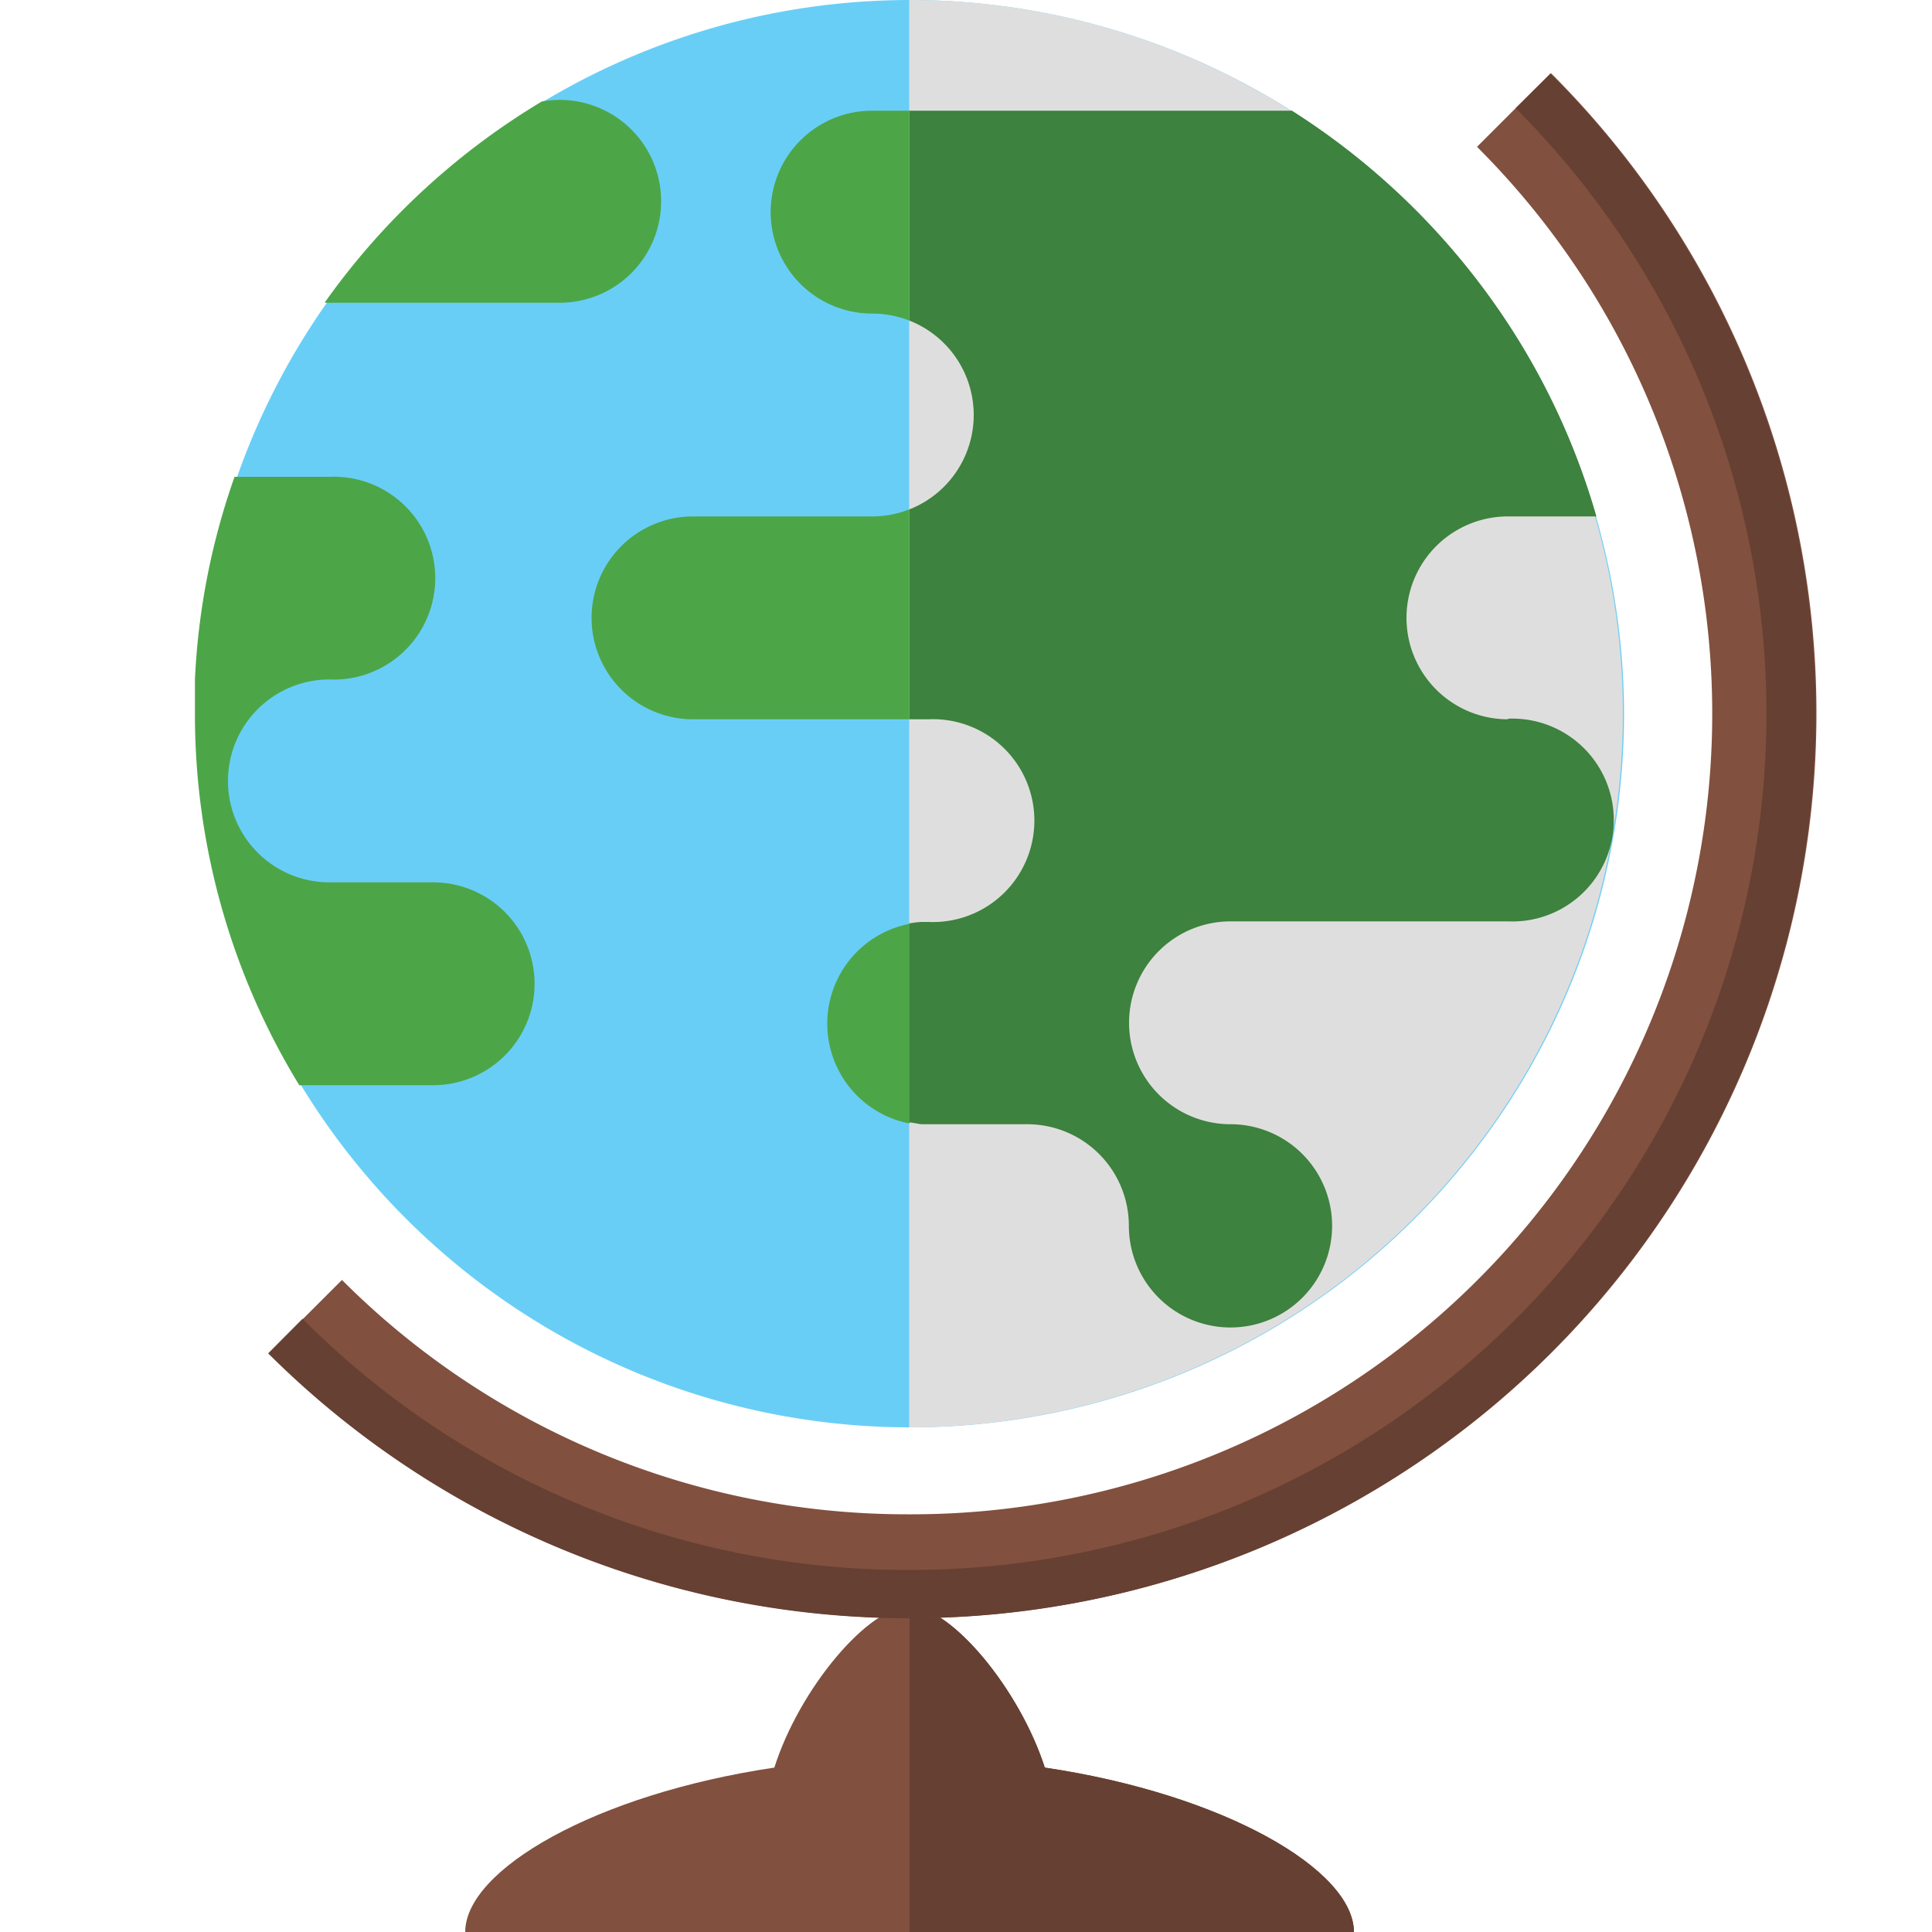<svg xmlns="http://www.w3.org/2000/svg" viewBox="0 0 100 100"><defs><style>.cls-1{isolation:isolate;}.cls-2{fill:#69cef6;}.cls-3{fill:#dfdede;mix-blend-mode:multiply;}.cls-4{fill:#3d823e;}.cls-5{fill:#4ca647;}.cls-6{fill:#81503f;}.cls-7{fill:#664032;}</style></defs><g class="cls-1"><g id="Layer_1" data-name="Layer 1"><path class="cls-2" d="M47.06,0a36.94,36.94,0,1,0,37,36.94A37,37,0,0,0,47.06,0Z"/><path class="cls-3" d="M47.06,0V73.88A36.94,36.94,0,1,0,47.06,0Z"/><path class="cls-4" d="M78.05,37.23a5.25,5.25,0,1,1,0-10.5h4.58a36.59,36.59,0,0,0-4.92-10.5A37.28,37.28,0,0,0,66.87,5.73H47.06V16.59a5.25,5.25,0,0,1,0,9.78V37.23h1a5.25,5.25,0,1,1,0,10.49l-.36,0a4.62,4.62,0,0,0-.65.08v10.3c.21,0,.43.07.65.09h5.47a5.26,5.26,0,0,1,5.26,5.25,5.26,5.26,0,1,0,5.26-5.25,5.25,5.25,0,1,1,0-10.5H78.05a5.25,5.25,0,1,0,0-10.49Z"/><path class="cls-5" d="M34.22,10.42A5.25,5.25,0,0,0,29,5.17h0a5.89,5.89,0,0,0-.95.08A37.19,37.19,0,0,0,16.8,15.67H29A5.25,5.25,0,0,0,34.22,10.42Z"/><path class="cls-5" d="M22.38,45.67H17.05a5.25,5.25,0,1,1,0-10.5,5.25,5.25,0,1,0,0-10.49H12.14a36.51,36.51,0,0,0-2.05,10.49c0,.59,0,1.18,0,1.77a36.78,36.78,0,0,0,5.4,19.23h6.93a5.25,5.25,0,0,0,0-10.5Z"/><path class="cls-5" d="M42.82,53a5.26,5.26,0,0,0,4.24,5.15V47.82A5.26,5.26,0,0,0,42.82,53Z"/><path class="cls-5" d="M45.14,5.73a5.25,5.25,0,1,0,0,10.5,5.33,5.33,0,0,1,1.92.36V5.73Z"/><path class="cls-5" d="M45.14,26.73H35.87a5.25,5.25,0,1,0,0,10.5H47.06V26.37A5.33,5.33,0,0,1,45.14,26.73Z"/><path class="cls-6" d="M54.08,91.49c-1.32-4.09-4.87-8.34-7-8.34s-5.7,4.25-7,8.34c-9.27,1.38-16,5.29-16,8.51h46C70.07,96.78,63.36,92.87,54.08,91.49Z"/><path class="cls-7" d="M54.08,91.49c-1.32-4.09-4.87-8.34-7-8.34V100h23C70.07,96.78,63.36,92.87,54.08,91.49Z"/><path class="cls-6" d="M80.24,3.82,78.45,5.6l-2,2A41.44,41.44,0,0,1,47.06,78.38,41.31,41.31,0,0,1,17.7,66.25l-2,2-1.78,1.79a47,47,0,0,0,66.36,0,46.8,46.8,0,0,0,0-66.25Z"/><path class="cls-7" d="M80.24,3.82,78.45,5.6A44.32,44.32,0,0,1,47.06,81.26a44.17,44.17,0,0,1-31.4-13l-1.78,1.79a47,47,0,0,0,66.36,0,46.8,46.8,0,0,0,0-66.25Z"/></g></g></svg>